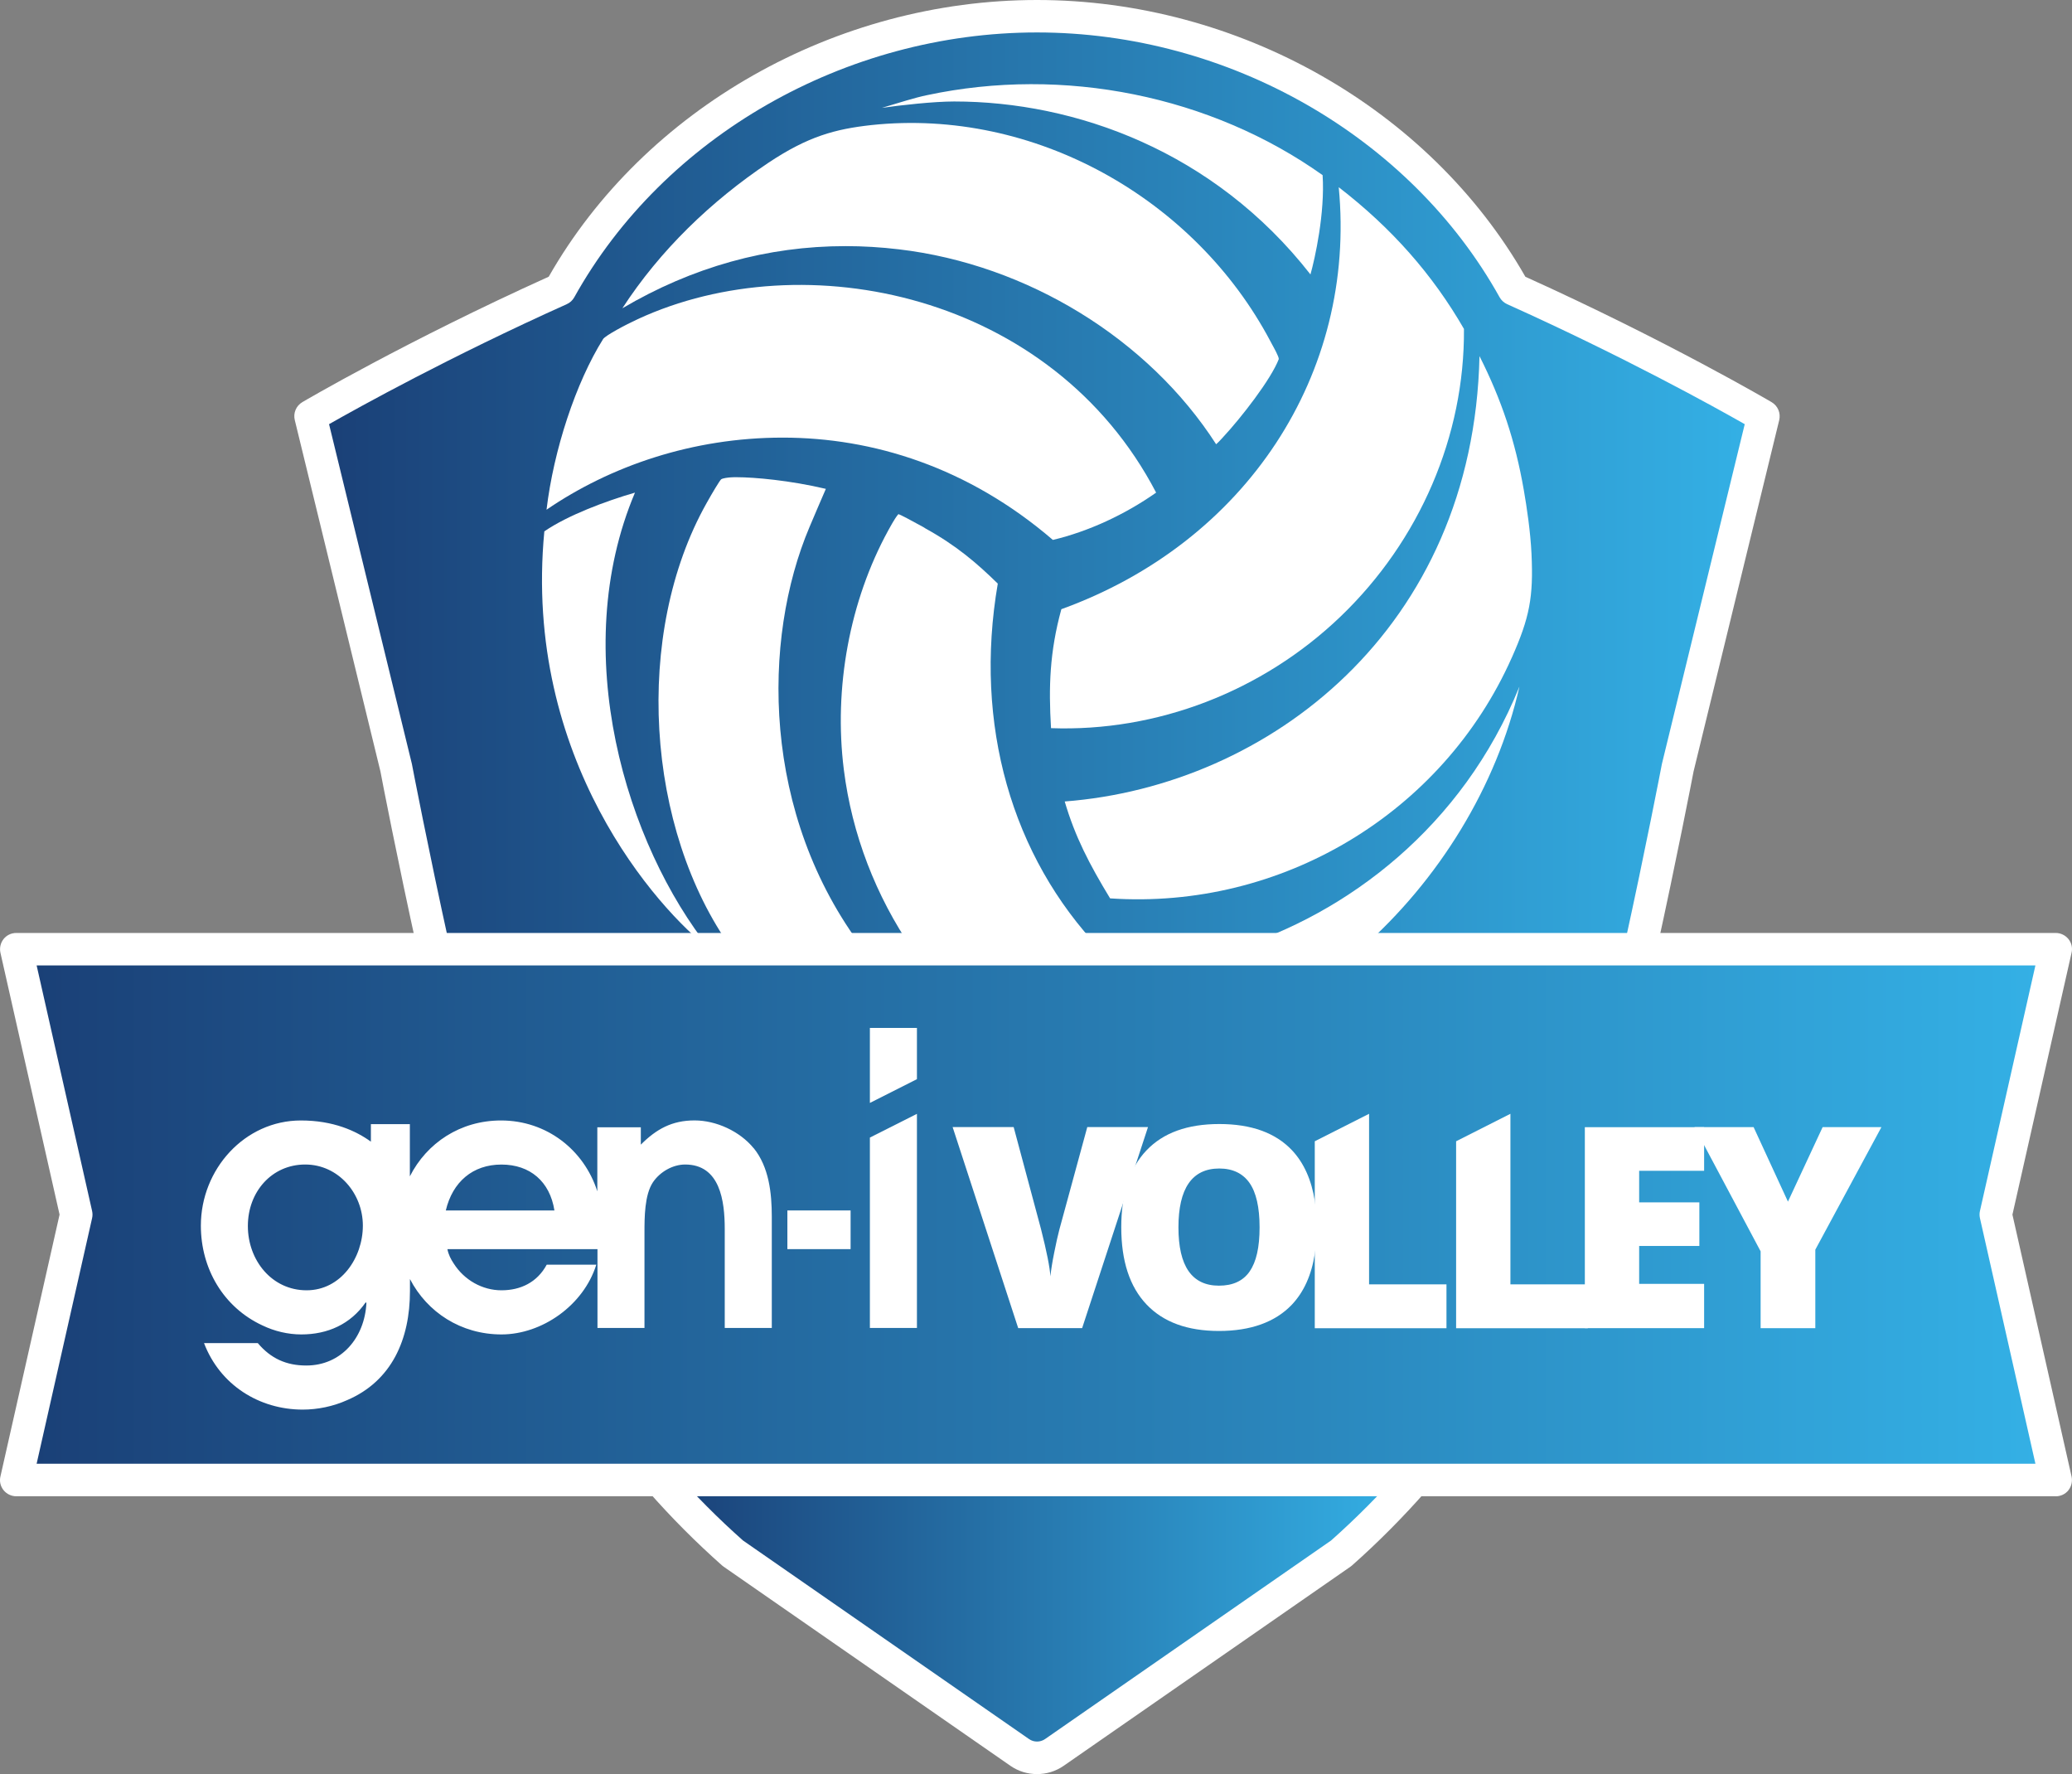 <?xml version="1.0" encoding="UTF-8"?>
<svg id="Layer_1" xmlns="http://www.w3.org/2000/svg" xmlns:xlink="http://www.w3.org/1999/xlink" viewBox="0 0 425.41 364.17">
  <rect x="0" y="0" width="425.41" height="364.17" fill="#808080" stroke="none"/>
  <defs>
    <linearGradient id="linear-gradient" x1="-223.25" y1="406.91" x2="75.08" y2="406.91" gradientTransform="translate(287 506) scale(1 -1)" gradientUnits="userSpaceOnUse">
      <stop offset="0" stop-color="#1a3f76"/>
      <stop offset="1" stop-color="#34b1e6"/>
    </linearGradient>
    <linearGradient id="linear-gradient-2" x1="-151.52" y1="173.68" x2="3.32" y2="173.68" xlink:href="#linear-gradient"/>
    <linearGradient id="linear-gradient-3" x1="-283.66" y1="256.68" x2="135.07" y2="256.68" xlink:href="#linear-gradient"/>
  </defs>
  <g>
    <g>
      <path d="M89.06,194.84c-4.46-20.23-7.7-37.18-7.7-37.18l-17.61-72.22s21.49-12.66,51.27-26.03C133.61,25.99,171.94,3.34,212.92,3.34s79.3,22.64,97.91,56.07c29.76,13.38,51.25,26.03,51.25,26.03l-17.61,72.22s-3.24,16.96-7.69,37.18H89.06Z" style="fill: url(#linear-gradient);"/>
      <path d="M89.06,198.18c-1.54,0-2.91-1.06-3.25-2.62-4.26-19.32-7.46-35.87-7.7-37.2l-17.59-72.14c-.35-1.43.28-2.92,1.55-3.67.21-.13,21.5-12.62,50.59-25.75C132.35,22.26,171.58,0,212.91,0s80.55,22.26,100.27,56.81c29.07,13.13,50.36,25.62,50.57,25.75,1.27.75,1.89,2.24,1.55,3.67l-17.59,72.14c-.25,1.32-3.45,17.87-7.69,37.19-.4,1.8-2.17,2.94-3.98,2.54-1.8-.4-2.94-2.17-2.54-3.98,4.39-19.95,7.64-36.93,7.67-37.09,0-.06.02-.11.03-.17l17.02-69.79c-6.13-3.49-24.86-13.88-48.78-24.63-.65-.29-1.2-.8-1.55-1.42-18.38-33.02-55.67-54.36-94.99-54.36s-76.62,21.34-94.99,54.36c-.35.63-.89,1.13-1.55,1.42-23.95,10.76-42.66,21.14-48.8,24.63l17.02,69.79c.02.06.02.11.03.17.03.17,3.29,17.15,7.69,37.09.4,1.8-.74,3.58-2.54,3.98-.24.06-.49.08-.72.08h.02Z" style="fill: #fff;"/>
    </g>
    <g>
      <path d="M177.28,194.84h-26.99c-17.78-24.66-20.27-64.81-5.22-91.56,1.19-2.14,2.63-4.53,2.98-4.88.32-.25,1.45-.37,1.83-.4.34-.04.85-.04,1.42-.04,3.53,0,10.86.64,18.26,2.39-1.15,2.62-2.24,5.22-3.35,7.82-9.79,23.08-9.91,59.02,11.06,86.66h0Z" style="fill: #fff;"/>
      <path d="M311.95,140.98c-4.61,20.36-16.52,39.74-32.61,53.87h-26.18c23.48-7.3,47.12-25.11,58.78-53.87h0Z" style="fill: #fff;"/>
      <path d="M225.91,194.84h-38.61c-7.46-10.9-12.38-23.54-14.05-36.86-2.11-16.79,1.19-34.64,9.13-49.12,1.21-2.23,1.81-3.06,2.08-3.33.71.28,2.4,1.17,5.12,2.67l.46.29c6.29,3.48,10.49,7.07,14.82,11.31-4.98,28.95,2.9,56.03,21.02,75.05h0Z" style="fill: #fff;"/>
      <path d="M145.81,194.9c-10.77-8.22-38.51-39.12-34.05-85.83,4.87-3.33,12.64-6.22,18.61-7.95-13.84,32.72-1.83,72.22,15.44,93.78h0Z" style="fill: #fff;"/>
      <path d="M237.37,101.12c-6.44,4.53-13.93,7.98-21.2,9.71-17.41-14.96-36.98-21-55.49-21s-35.39,5.85-48.47,14.8c1.46-12.25,6.01-26.08,11.62-35.04.48-.72,4.58-2.92,7.11-4.08,34.25-15.84,85.1-5.28,106.43,35.61h0Z" style="fill: #fff;"/>
      <path d="M300.57,67.53c.16,21.94-9.07,43.44-25.37,59.06-16.08,15.4-37.7,23.66-59.41,22.88-.51-8.45-.29-15.62,2.12-24.42,37.89-13.7,60.64-48.31,56.95-86.62,10.84,8.36,19.25,17.88,25.72,29.1h0Z" style="fill: #fff;"/>
      <path d="M310.4,134.97c-14.22,31.99-47.3,51.82-82.48,49.44-4.26-7.01-7.2-12.67-9.32-19.89,41.87-3.21,83.93-35.39,85.16-91.42,4.55,9.02,7.34,17.41,9.1,27.5.6,3.43,1.36,8.49,1.58,13.1.41,8.86-.38,13.04-4.04,21.28h0Z" style="fill: #fff;"/>
      <path d="M262.56,73.69c-1.58,4.15-7.71,12.04-11.54,16.15-.56.63-1.01,1.07-1.33,1.35-13.88-21.59-38.74-36.9-65.13-40.01-3.7-.44-7.34-.66-10.96-.66-16.06,0-31.41,4.27-45.82,12.76,7.74-11.91,18.21-21.99,30-29.88,8.16-5.43,13.72-6.91,21.14-7.73,33.47-3.55,66.41,15.11,81.89,44.34l.35.66c.35.63,1.42,2.55,1.39,3.02Z" style="fill: #fff;"/>
      <path d="M269.06,56.34c-19.84-25.39-48.38-35.51-73.15-35.51-4.17,0-10.93.75-14.85,1.31,3.55-1.05,6.68-2.07,9.24-2.6,28.09-6,58.28.1,81.25,16.41.51,7.76-1.58,17.16-2.5,20.4h0Z" style="fill: #fff;"/>
    </g>
    <g>
      <path d="M135.49,303.8c4.68,5.32,9.68,10.36,14.99,15.05l58.89,40.88c2.13,1.48,4.95,1.48,7.08,0l58.89-40.88c5.31-4.69,10.31-9.73,14.99-15.05h-154.85,0Z" style="fill: url(#linear-gradient-2);"/>
      <path d="M212.91,364.17c-1.91,0-3.81-.56-5.44-1.69l-58.89-40.88c-.1-.07-.21-.15-.31-.24-5.33-4.72-10.48-9.88-15.28-15.36-1.22-1.38-1.08-3.49.3-4.71s3.49-1.08,4.71.3c4.58,5.21,9.48,10.14,14.55,14.63l58.73,40.76c.98.68,2.29.68,3.28,0l58.73-40.76c5.07-4.5,9.97-9.42,14.55-14.63,1.22-1.38,3.33-1.52,4.71-.3,1.38,1.22,1.52,3.33.3,4.71-4.81,5.47-9.95,10.64-15.28,15.36-.1.09-.2.17-.31.24l-58.89,40.88c-1.63,1.13-3.53,1.69-5.44,1.69h-.02Z" style="fill: #fff;"/>
    </g>
    <g>
      <polygon points="422.07 303.8 409.76 249.32 422.07 194.84 3.34 194.84 15.65 249.32 3.34 303.8 422.07 303.8" style="fill: url(#linear-gradient-3);"/>
      <path d="M422.07,307.14H3.34c-1.01,0-1.97-.46-2.61-1.25-.64-.8-.88-1.83-.64-2.82l12.14-53.75L.09,195.58c-.22-.99.02-2.03.64-2.82.64-.8,1.59-1.25,2.61-1.25h418.73c1.01,0,1.97.46,2.61,1.25s.88,1.83.64,2.82l-12.14,53.75,12.14,53.75c.22.99-.02,2.03-.64,2.82s-1.59,1.25-2.61,1.25h0ZM7.52,300.46h410.38l-11.39-50.41c-.11-.49-.11-.99,0-1.47l11.39-50.41H7.52l11.39,50.41c.11.49.11.99,0,1.47l-11.39,50.41Z" style="fill: #fff;"/>
    </g>
    <g>
      <path d="M223.23,231.37l-5.73,21.03c-.3,1.13-.65,2.68-1.04,4.65-.4,1.97-.66,3.61-.8,4.94-.11-1.83-.75-5.06-1.93-9.71l-5.61-20.92h-12.53l13.46,41.26h13.13l8.33-25.42,2.66-8.13,2.53-7.71h-12.48Z" style="fill: #fff;"/>
      <g>
        <path d="M325.39,231.37v41.26h24.49v-9.09h-13.34v-7.78h12.36v-8.95h-12.36v-6.48h13.34v-8.95h-24.49Z" style="fill: #fff;"/>
        <path d="M374.21,231.37l-7.12,15.29-7.05-15.29h-12.13l1.97,3.7,11.6,21.79v15.78h11.23v-16.12l13.57-25.15h-12.08,0Z" style="fill: #fff;"/>
        <path d="M269.95,246.55c-.68-4.35-2.24-7.83-4.68-10.43-3.39-3.59-8.37-5.39-14.93-5.39s-11.54,1.81-14.97,5.43c-.84.88-1.56,1.85-2.2,2.93-1.34,2.27-2.24,4.99-2.66,8.13-.2,1.46-.3,3.03-.3,4.68,0,6.95,1.73,12.23,5.19,15.87,3.45,3.63,8.4,5.44,14.88,5.44s11.55-1.81,14.97-5.41c2.46-2.61,4.03-6.1,4.7-10.47.26-1.66.4-3.45.4-5.36s-.14-3.73-.4-5.4v-.02ZM256.56,261.01c-1.36,1.94-3.45,2.9-6.29,2.9-5.55,0-8.32-3.99-8.32-11.97s2.79-12.08,8.38-12.08c2.75,0,4.81.99,6.2,2.94,1.38,1.97,2.08,5.01,2.08,9.13s-.68,7.12-2.04,9.05h0Z" style="fill: #fff;"/>
      </g>
      <g>
        <path d="M154.74,235.7c-2.84-3.49-7.71-5.71-12.13-5.71-4.65,0-7.85,1.78-11.04,4.97v-3.56h-8.93v13.15c-2.73-8.51-10.39-14.55-19.77-14.55-8.37,0-15.24,4.61-18.72,11.47v-10.72h-8v3.6c-3.05-2.21-7.7-4.35-14.37-4.35-11.55,0-20.54,10.02-20.54,21.59,0,8.83,4.64,16.77,12.64,20.48,2.47,1.19,5.24,1.85,7.99,1.85,5.38,0,10.1-2.08,13.22-6.6l.14.15c-.36,7.13-5.16,12.83-12.35,12.83-4.06,0-7.26-1.41-9.95-4.6h-11.04c3.28,8.61,11.34,13.65,20.27,13.65,3.05,0,6.25-.66,9.08-1.93,9.23-3.94,12.93-12.54,12.93-22.41v-2.46c3.53,6.83,10.49,11.37,18.79,11.37s16.84-5.94,19.47-14.32h-10.18c-1.96,3.64-5.38,5.26-9.29,5.26s-7.63-2.08-9.8-5.49c-.59-.88-1.09-1.85-1.3-2.96h30.81v16.18h9.65v-19.59c0-3.04,0-7.71,1.74-10.32,1.46-2.15,4.07-3.64,6.61-3.64,7.18,0,8.13,7.5,8.13,13.22v20.33h9.66v-22.86c0-4.83-.58-10.17-3.7-14.03h0ZM62.94,264.86c-7.12,0-12.05-6.15-12.05-13.2s4.94-12.62,11.77-12.62,11.84,5.94,11.84,12.54-4.5,13.28-11.55,13.28h0ZM91.53,248.47c1.39-5.86,5.53-9.42,11.42-9.42s9.95,3.49,10.88,9.42h-22.3Z" style="fill: #fff;"/>
        <polygon points="178.6 211 178.6 226.4 188.26 221.52 188.26 211 178.6 211" style="fill: #fff;"/>
        <polygon points="178.6 272.59 188.26 272.59 188.26 228.64 178.6 233.51 178.6 272.59" style="fill: #fff;"/>
        <rect x="161.66" y="248.47" width="12.98" height="7.94" style="fill: #fff;"/>
      </g>
    </g>
  </g>
  <g>
    <path d="M281.09,263.63v-35l-11.15,5.64v38.38h27.04v-9.01h-15.89Z" style="fill: #fff;"/>
    <path d="M310.11,263.63v-35l-11.15,5.64v38.38h27.04v-9.01h-15.89Z" style="fill: #fff;"/>
  </g>
</svg>